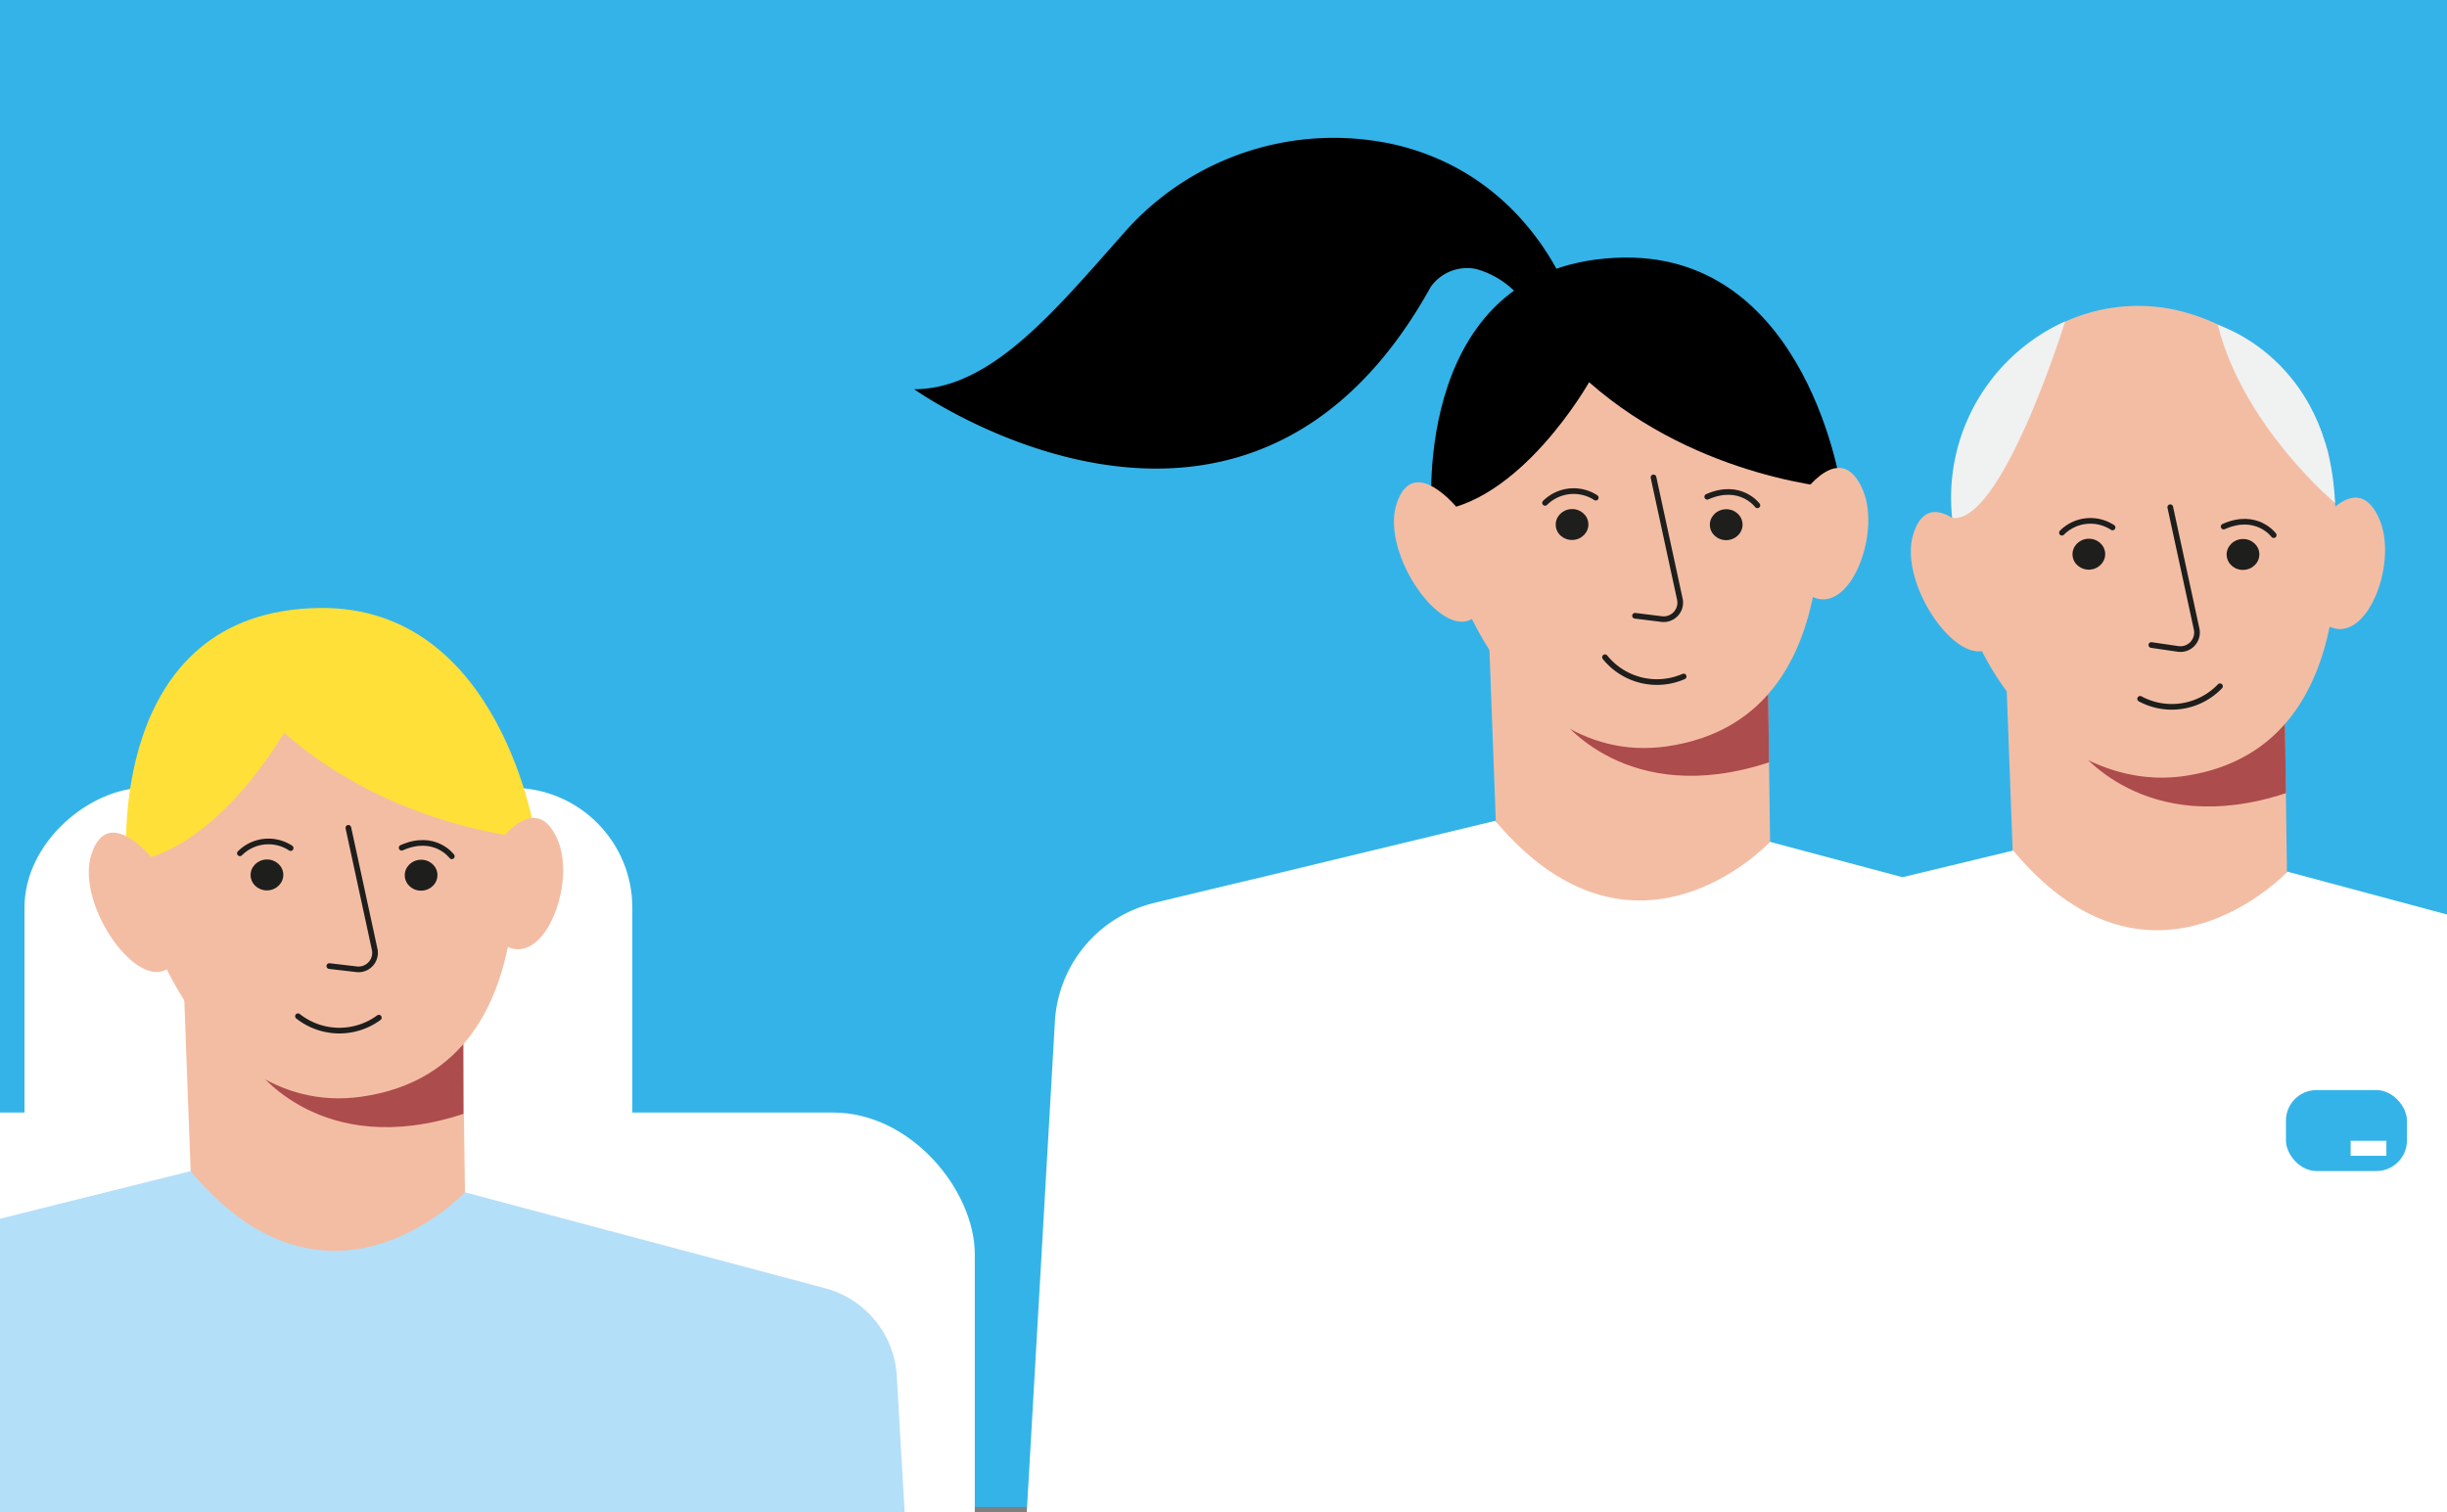 <svg id="Calque_1" data-name="Calque 1" xmlns="http://www.w3.org/2000/svg" xmlns:xlink="http://www.w3.org/1999/xlink" viewBox="0 0 220 136"><rect x="0" y="0" width="220" height="136" fill="#808080" stroke="none"/><defs><style>.cls-1,.cls-7{fill:none;}.cls-2{clip-path:url(#clip-path);}.cls-3{fill:#34b3e8;}.cls-4{fill:#fff;}.cls-5{fill:#f3bda4;}.cls-6{fill:#ad4c4c;}.cls-7{stroke:#1e1e1c;stroke-linecap:round;stroke-linejoin:round;stroke-width:0.51px;}.cls-8{fill:#1e1e1c;}.cls-9{fill:#b4dff8;}.cls-10{fill:#ffe038;}.cls-11{fill:#f0f1f1;}.cls-12{clip-path:url(#clip-path-2);}.cls-13{clip-path:url(#clip-path-3);}.cls-14{fill:#010101;}.cls-15{fill:#fbea26;}.cls-16{clip-path:url(#clip-path-4);}</style><clipPath id="clip-path"><rect class="cls-1" x="-0.24" y="-0.5" width="221.07" height="136.75"/></clipPath><clipPath id="clip-path-2"><rect class="cls-1" x="-0.7" y="-286.34" width="221.7" height="137.58"/></clipPath><clipPath id="clip-path-3"><rect class="cls-1" x="-1.67" y="-288.04" width="226.12" height="143.53"/></clipPath><clipPath id="clip-path-4"><rect class="cls-1" x="-2220" y="286" width="220" height="135.74"/></clipPath></defs><title>Plan de travail 296</title><g class="cls-2"><rect class="cls-3" x="-0.24" y="-0.5" width="221.07" height="136.01"/><rect class="cls-4" x="-28.6" y="100.04" width="116.24" height="76.18" rx="12.74" ry="12.74"/><rect class="cls-4" x="-12.17" y="85.22" width="83.39" height="54.65" rx="10.78" ry="10.78" transform="translate(-83.02 142.06) rotate(-90)"/><polygon class="cls-5" points="20.02 60.21 16.39 85.1 17.14 105.31 28.71 129.58 41.8 107.21 41.56 89 20.02 60.21"/><path class="cls-6" d="M41.66,100.16l0-8.18S27.91,100.2,23,96.08C23,96.08,28.82,104.38,41.66,100.16Z"/><path class="cls-5" d="M45.47,69.33s5.79,26.65-13,29.29c-14.9,2.1-23-19.34-20.18-28.72S27.73,61,27.73,61"/><path class="cls-7" d="M34.06,91.51a6,6,0,0,1-7.27-.13"/><ellipse class="cls-8" cx="37.85" cy="78.7" rx="1.47" ry="1.39" transform="translate(-3.36 1.71) rotate(-2.48)"/><path class="cls-7" d="M40.62,77s-1.53-2.09-4.51-.77"/><ellipse class="cls-8" cx="24" cy="78.68" rx="1.47" ry="1.39" transform="translate(-3.53 1.16) rotate(-2.59)"/><path class="cls-7" d="M26.13,76.26a3.63,3.63,0,0,0-4.56.47"/><path class="cls-7" d="M31.32,74.44l2.38,11A1.49,1.49,0,0,1,32,87.15l-2.39-.28"/><path class="cls-9" d="M-19.09,243.9l.23-7.44a6,6,0,0,1-3.2-8.3l-.4-104.58c.17-5,4.66-9.54,9.79-10.84.29-.08.58-.14.87-.2l28.94-7.23c12.47,14.93,24.66,1.9,24.66,1.9L74,115.79a8.71,8.71,0,0,1,6.62,7.81l5.89,102.21c4.37,6.38.92,15-6.86,17L66.26,257.49,58.2,251l-2.75-9.89-14,4.7-24.26,6.2L8.6,260.36l-9.15-3.78-21.06,3.53Z"/><path class="cls-10" d="M48.2,75.44s-12.66-.75-22.67-9.56c0,0-6.23,11-14.15,11.62,0,0-1.9-22.59,17.35-22.83C45.19,54.46,48.2,75.44,48.2,75.44Z"/><path class="cls-5" d="M44.66,76s3.47-5.2,5.48-.47c1.74,4.08-1.42,12-5.08,9.27"/><path class="cls-5" d="M13.72,77.22s-4-5-5.5-.41,4.44,12.89,7.21,10"/><polygon class="cls-5" points="137.36 28.71 133.73 53.6 134.48 73.81 146.05 98.08 159.14 75.7 158.9 57.49 137.36 28.71"/><path class="cls-6" d="M159.05,68.55l-.11-8.2s-13.69,8.34-18.65,4.22C140.29,64.57,146.21,72.78,159.05,68.55Z"/><path class="cls-5" d="M162.81,37.82s5.79,26.65-13,29.3c-14.9,2.09-23-19.35-20.18-28.72s15.46-8.89,15.46-8.89"/><path class="cls-7" d="M151.37,60.83a6,6,0,0,1-7.07-1.73"/><ellipse class="cls-8" cx="155.19" cy="47.19" rx="1.47" ry="1.39" transform="translate(-1.89 6.75) rotate(-2.48)"/><path class="cls-7" d="M158,45.44s-1.53-2.08-4.51-.77"/><ellipse class="cls-8" cx="141.34" cy="47.17" rx="1.47" ry="1.39" transform="translate(-1.99 6.43) rotate(-2.59)"/><path class="cls-7" d="M143.47,44.75a3.65,3.65,0,0,0-4.56.47"/><path class="cls-7" d="M148.66,42.93l2.38,11a1.49,1.49,0,0,1-1.7,1.73L147,55.37"/><path class="cls-4" d="M98.25,212.39l.23-7.43c-3.38-1.4-11.28-5.16-9.65-8.29l6-104.6a11.66,11.66,0,0,1,8.79-10.84c.29-.08,8.88-2.14,9.18-2.2l21.63-5.22C147,88.73,159.14,75.7,159.14,75.7l32.16,8.58a8.72,8.72,0,0,1,6.62,7.81l5.89,102.21c4.37,6.38.91,15-6.86,17L183.6,226l-8.07-6.45-2.74-9.9-14,4.7-24.27,6.2-8.55,8.32-9.15-3.79L95.73,228.6Z"/><path d="M165.54,43.93s-12.66-.75-22.67-9.56c0,0-6.23,11.05-14.15,11.62,0,0-1.91-22.59,17.35-22.83C162.53,23,165.54,43.93,165.54,43.93Z"/><path class="cls-5" d="M162,44.53s3.47-5.2,5.48-.47c1.74,4.08-1.42,12-5.08,9.28"/><path class="cls-5" d="M131.05,45.72s-4-5-5.49-.41,4.43,12.88,7.21,10"/><polygon class="cls-5" points="183.82 31.38 180.2 56.27 180.95 76.48 192.51 100.75 205.61 78.38 205.36 60.17 183.82 31.38"/><path class="cls-6" d="M205.52,71.32l-.12-8.43s-13.69,8.48-18.65,4.36C186.75,67.25,192.68,75.55,205.52,71.32Z"/><path class="cls-5" d="M209.23,40.38a2.17,2.17,0,0,1,.07.24c.39,1.94,5,26.63-13,29.17-13.22,1.86-25.86-15.7-18.7-32.5a15.82,15.82,0,0,1,18-9.42,18.8,18.8,0,0,1,13,10.69C208.78,39.14,209,39.74,209.23,40.38Z"/><path class="cls-7" d="M199.59,61.71a6,6,0,0,1-7.18,1.13"/><ellipse class="cls-8" cx="201.66" cy="49.87" rx="1.47" ry="1.39" transform="translate(-1.97 8.76) rotate(-2.48)"/><path class="cls-7" d="M204.42,48.12s-1.53-2.09-4.5-.77"/><ellipse class="cls-8" cx="187.8" cy="49.84" rx="1.47" ry="1.39" transform="translate(-2.06 8.53) rotate(-2.59)"/><path class="cls-7" d="M189.93,47.43a3.62,3.62,0,0,0-4.55.47"/><path class="cls-7" d="M195.12,45.61l2.38,11a1.49,1.49,0,0,1-1.69,1.74L193.42,58"/><path class="cls-4" d="M144.71,215.07l.23-7.44a6,6,0,0,1-3.19-8.31l-.41-104.58a11.68,11.68,0,0,1,8.79-10.84c.29-.07.58-.14.88-.19L181,76.48c12.46,14.93,24.66,1.9,24.66,1.9L237.77,87a8.72,8.72,0,0,1,6.61,7.82L250.27,197c4.38,6.39.92,15-6.86,17.05l-13.34,14.64L222,222.21l-2.74-9.9-14,4.7L181,223.22l-8.56,8.31-9.15-3.79-21.05,3.53Z"/><path class="cls-5" d="M208.47,47.21s3.46-5.21,5.47-.48c1.74,4.09-1.41,12-5.08,9.28"/><path class="cls-5" d="M177.52,48.39s-4-5-5.49-.41,4.43,12.88,7.21,10"/><path d="M141.51,27.76s-3.32-11.59-15.82-14.69A25.08,25.08,0,0,0,101,21c-6.21,7-11.94,14-18.81,14,0,0,29.66,21.07,46.44-9.2a4,4,0,0,1,4.09-1.61,8,8,0,0,1,5.16,4.47,12.55,12.55,0,0,1,1.28.8Z"/><path class="cls-11" d="M185.67,28.9S180,47.19,175.51,46.57A17.37,17.37,0,0,1,185.67,28.9Z"/><path class="cls-11" d="M199.39,29.22s10,3,10.54,16C209.93,45.22,201.71,38.38,199.39,29.22Z"/><rect class="cls-3" x="205.52" y="98.02" width="10.88" height="7.28" rx="2.75" ry="2.75"/><rect class="cls-4" x="211.34" y="102.58" width="3.21" height="1.35"/></g><g class="cls-12"><g class="cls-13"><path class="cls-14" d="M140.66-218.8a21.31,21.31,0,0,0-16.93-19.08c-.53-.11-1.07-.2-1.62-.28l-54.56-7.33C46-217.22,22-243.43,22-243.43l-57.91,18.81c-11.58,3.76-19.5,13.89-19.9,25.45l-8,232.64L3.81,20.54,8,31.09l26,7.43L78.83,56.37l16.3,14.48,16.4-35.43,38.74,4.72Z"/><path class="cls-15" d="M270.08,49.49c6.64-2.78-5.22-254.31-5.22-254.31a22.8,22.8,0,0,0-17.29-21.25c-.57-.14-1.14-.27-1.72-.38L187.62-237c-18.73,22.6-43.09.25-43.09.25l-50.12,9.49c-15.54,3-27.22,15.14-28.78,30L45,.17l60.52,15.74Z"/></g></g></svg>